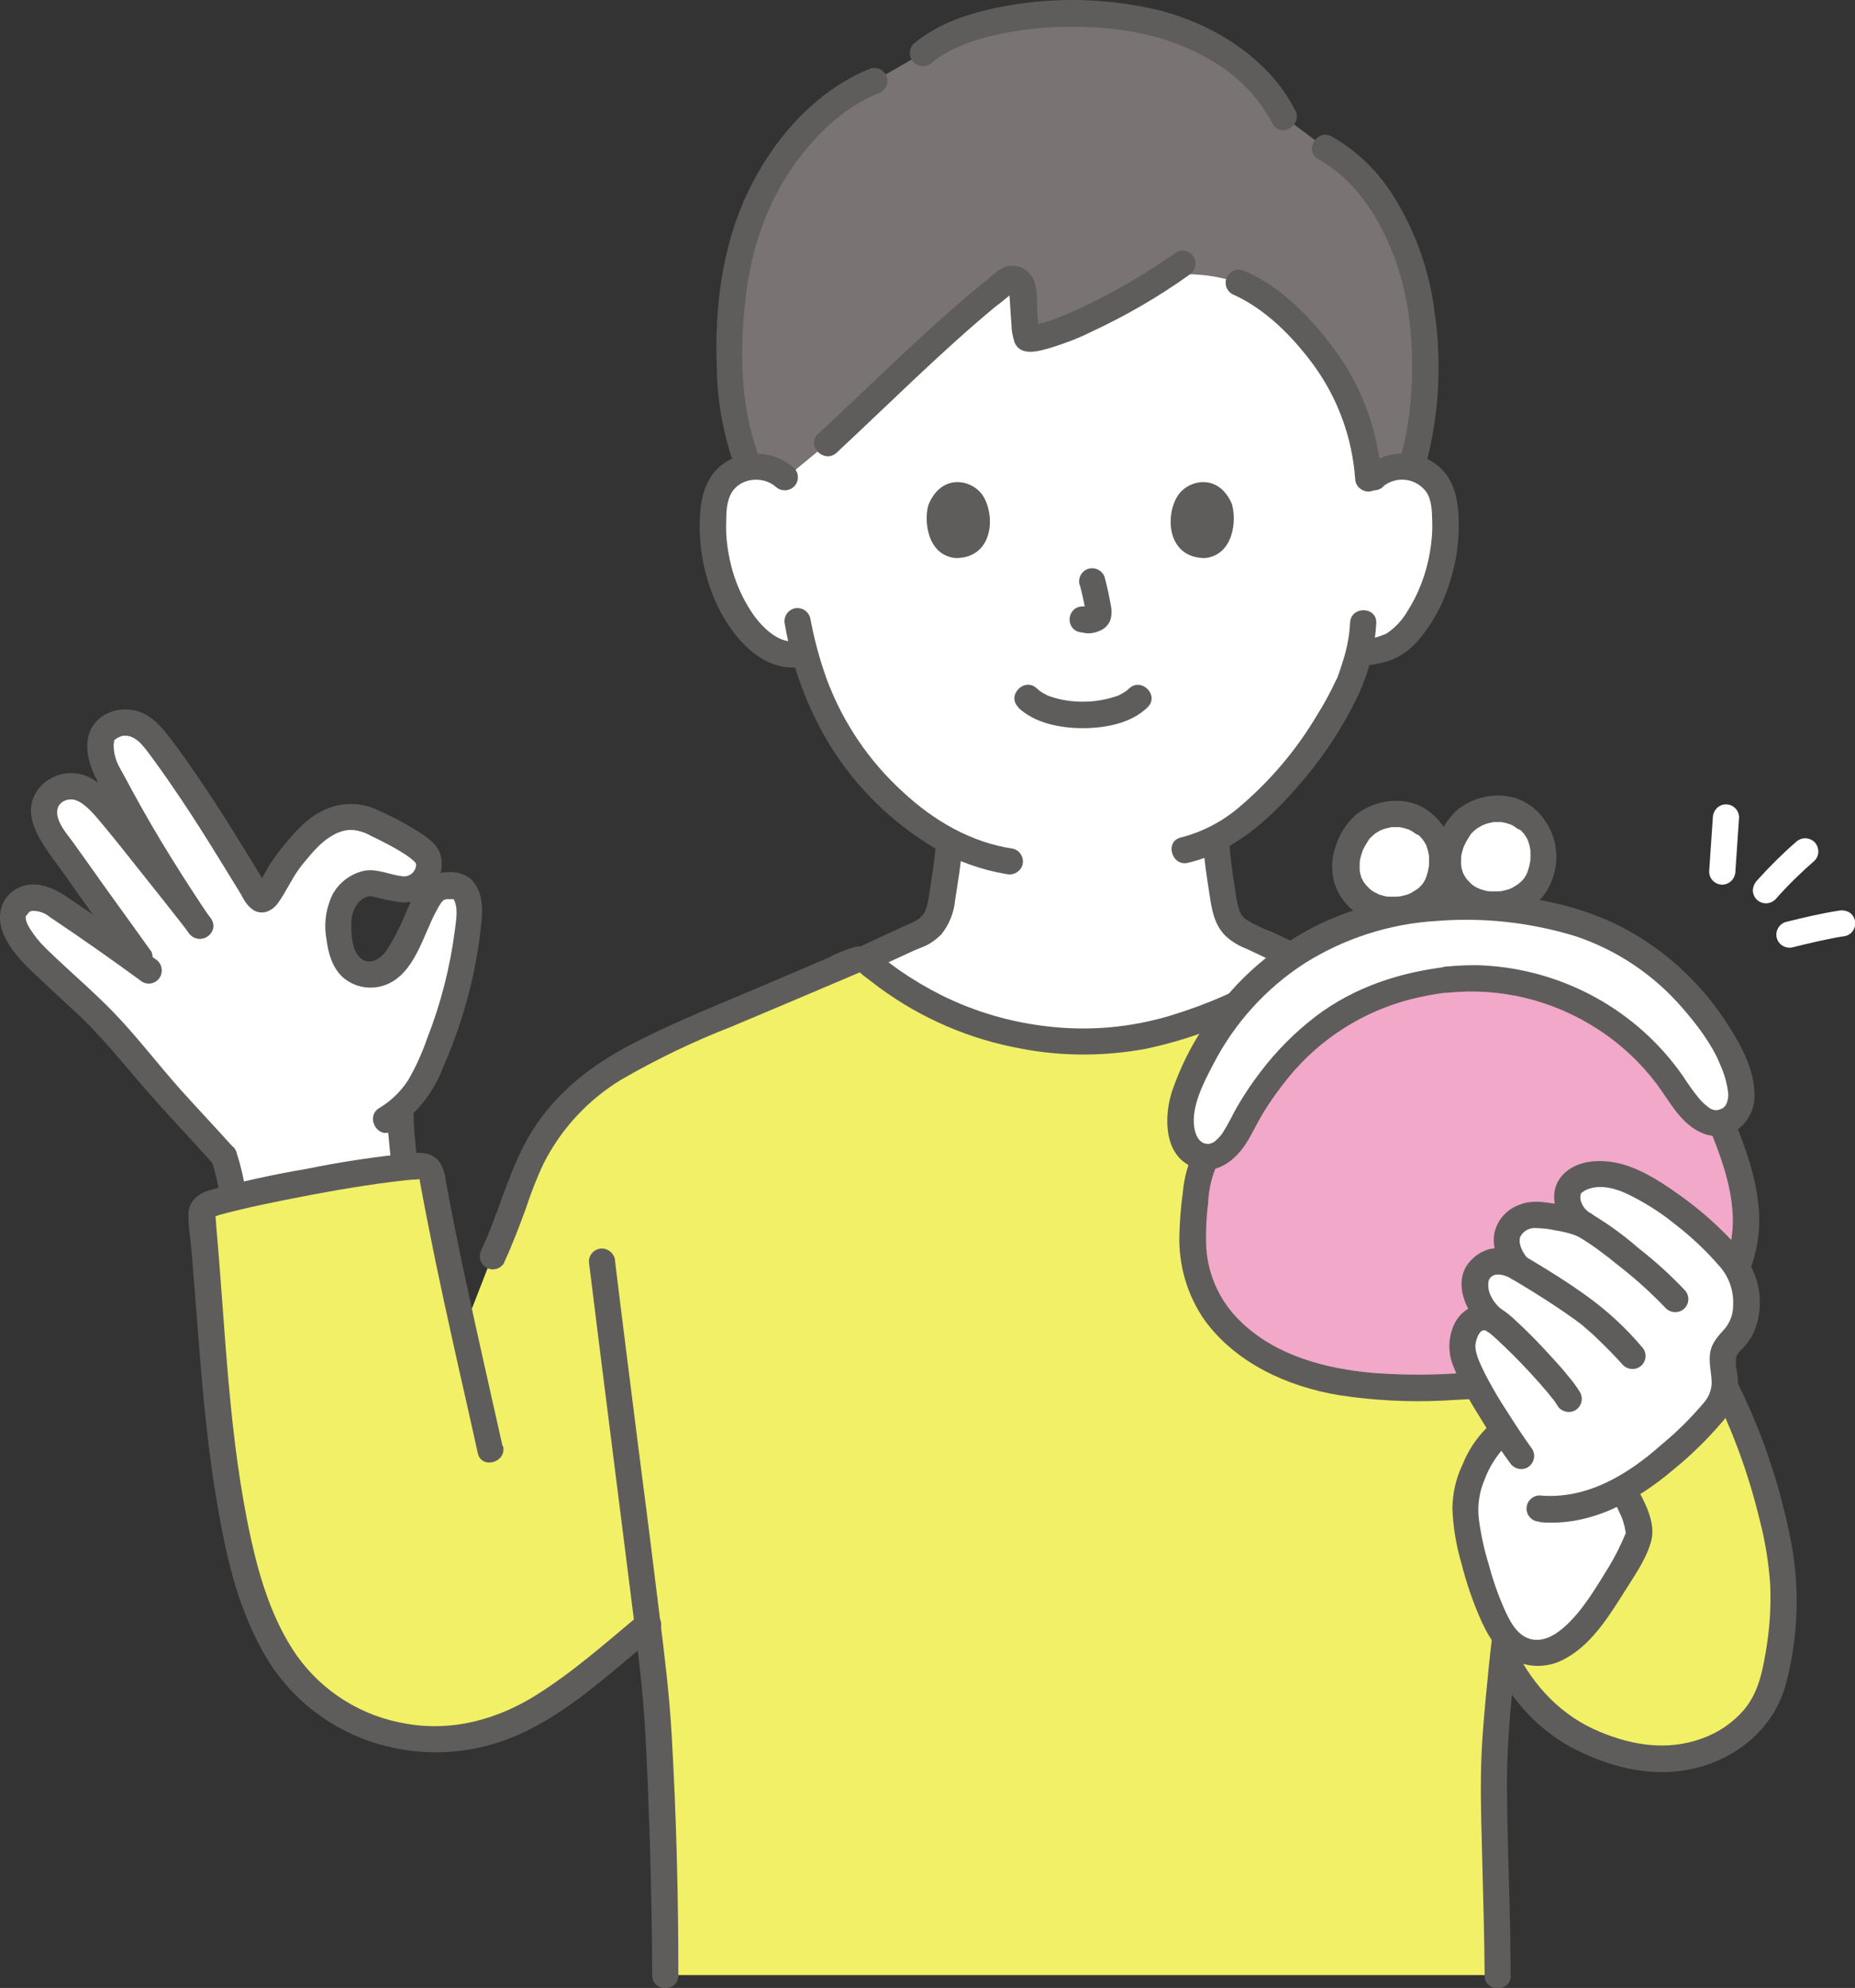 <?xml version="1.0" encoding="UTF-8"?><svg id="_レイヤー_2" xmlns="http://www.w3.org/2000/svg" viewBox="0 0 80.64 86.38"><rect x="0" y="0" width="80.64" height="86.38" fill="#333333" stroke="none"/><defs><style>.cls-1{fill:#f2f066;}.cls-2{fill:#fff;}.cls-3{fill:#f2a8c8;}.cls-4{fill:#797473;}.cls-5{fill:#5e5d5c;}</style></defs><g id="_レイヤー_1-2"><g><path class="cls-2" d="M9.74,50.26c.18,.58,.32,1.18,.42,1.78,2.45-.57,4.92-1.02,7.42-1.33,0-.03,0-.04,0-.04-.03-.64-.16-1.59-.16-2.2l-.03-.3c.73-.62,1.1-1.33,1.48-2.3,.51-1.22,.91-2.49,1.19-3.79,.19-.86,.3-1.73,.34-2.61,.01-.35-.14-.68-.4-.91-.32-.1-.66-.1-.97,.02-.35,.18-.66,.86-.98,1.56-.3,.67-.54,1.24-1.02,1.8-.45,.49-1.21,.54-1.73,.13-.33-.28-.5-.84-.55-1.27-.07-.59-.1-1.04,.15-1.57s.85-.9,1.29-.84c.34,.05,1.08,.28,1.43,.27,.61-.05,1.06-.58,1.02-1.19,0-.05-.01-.11-.02-.16-.1-.39-1.23-.99-1.73-1.24-.56-.27-1.11-.62-1.73-.57-.74,.06-1.46,.54-1.94,1.11-.42,.45-.79,.94-1.1,1.46-.15,.25-.28,.5-.43,.75-.04,.08-.1,.15-.16,.21-.07,.06-.18,.06-.26,0-.08-.1-.16-.21-.23-.33-.83-1.36-1.56-2.59-2.6-4.15-.31-.47-1.48-2.18-1.87-2.59-.32-.39-.81-.6-1.31-.56-.22,.06-.43,.16-.62,.29-.14,.13-.23,.3-.25,.49-.04,.53,.09,1.06,.36,1.52,.09,.14,1.25,2.35,1.62,2.94,.07,.11,1.6,2.52,2.33,3.6-1.11-1.42-3.27-4.14-3.8-4.77-.73-.86-1.21-1.26-1.73-1.29-.62-.07-1.17,.38-1.24,.99,0,.07,0,.14,0,.21,.06,.72,.75,1.46,1.16,2.05,1.34,1.94,2.01,2.8,3.39,4.75-1.39-1.02-2.62-1.88-4.21-2.94-.33-.22-1.02-.32-1.32-.07-.2,.15-.34,.37-.38,.61,0,.47,.23,.84,.54,1.28s.84,.86,1.32,1.34c1.06,1.04,1.85,1.58,2.97,2.96,1.67,2.04,3.61,4.07,4.35,4.89"/><path class="cls-2" d="M56.88,41.86c-1.05-.5-2.39-1.13-2.44-1.15-1.22-.44-1.17-1.23-1.33-2.11-.13-.72-.21-1.45-.25-2.18,3.02-1.56,5.41-5.68,5.84-6.85,.08-.23,.24-.69,.37-1.22h.07c.56-.06,1.22-.16,1.64-.5,.53-.45,.96-1.01,1.25-1.65,.63-1.25,.89-2.65,.78-4.05-.02-.36-.11-.71-.27-1.02-.28-.47-.76-.79-1.3-.86-.04,0-.08-.01-.12-.01-.61-.09-1.23,.12-1.65,.57-.1-1.64-.61-3.24-1.47-4.64-.65-1.09-2.39-3.16-4.15-3.92-.45-.16-.92-.27-1.39-.33-.55-.06-1.1-.09-1.66-.08-1.99,1.32-4.84,2.8-6.11,2.83-.13,0-.19-1.31-.23-2.14-.02-.35-.38-.62-.65-.41-2.37,1.81-5.6,5.01-7.84,7.09l-1.77,1.46c-.42-.36-.97-.52-1.51-.44-.04,0-.08,0-.12,.01-.54,.08-1.02,.39-1.3,.86-.16,.32-.25,.67-.27,1.02-.12,1.39,.15,2.79,.78,4.05,.29,.63,.72,1.19,1.25,1.65,.42,.34,1.02,.72,1.79,.53l.14-.04c.47,1.84,1.33,3.56,2.53,5.03,1.03,1.28,2.31,2.35,3.75,3.15-.04,.69-.12,1.38-.25,2.06-.15,.88-.1,1.67-1.33,2.11-.04,.01-1.1,.51-2.14,.99,0,0,.18,7.83,9.57,7.83s9.76-7.67,9.76-7.67Z"/><path class="cls-4" d="M61.71,13.07c-.12-.73-.31-1.44-.57-2.13-.63-1.6-1.59-3.45-3.54-4.52l-1.79-1.35c-.8-1.63-2.5-2.96-4.68-3.81-2.9-1.13-8.75-.87-11,1.04l-2.12,1.22c-2.68,1.01-4.94,4.11-5.72,7.03-.8,2.98-.81,7.3,.29,9.75,.04,0,.08-.02,.12-.02,.55-.08,1.1,.08,1.51,.44l1.77-1.46c2.24-2.08,5.47-5.29,7.84-7.09,.26-.2,.63,.06,.65,.41,.04,.83,.11,2.14,.23,2.14,1.27-.04,4.12-1.51,6.11-2.83,.55,0,1.11,.02,1.66,.08,.47,.06,.94,.17,1.39,.33,1.76,.75,3.5,2.82,4.15,3.92,.86,1.4,1.36,3,1.47,4.64,.42-.45,1.03-.67,1.64-.58,.08,.01,.15,.03,.22,.05,.71-2.28,.75-5.02,.36-7.25Z"/><path class="cls-1" d="M65.1,85.83c0-2.69-.16-6.09-.16-8.46,.04-1.83,.18-3.66,.41-5.47,.03,.05,.04,.07,.04,.07,1.32,2.63,3.14,3.68,5.36,4.28s4.86-.25,5.97-2.26c.41-.75,.53-1.61,.66-2.45,.38-2.36,.05-4.22-.48-6.2-.47-1.77-1.12-3.48-1.93-5.12,0,0-1.74-4.06-4.23-8.49-2.82-5.01-6.52-7.26-6.52-7.26-1.93-.79-4.62-2.06-6.53-2.87-.17-.07-.37-.05-.52,.05-2.08,1.51-6.12,3.63-9.89,3.62-3.52,.03-6.92-1.21-9.6-3.49-.15-.11-.35-.13-.52-.06-1.91,.82-4.58,1.95-6.51,2.74-1.83,.85-3.6,1.58-5.03,2.7-1.21,.98-2.16,2.24-2.77,3.67-.31,.79-.86,2.48-1.44,3.73l-1.28,3.29c-.5-2.28-.97-4.47-1.4-6.81-.04-.24-.25-.4-.49-.39-1.94,.09-7.57,1.16-9.17,1.66-.21,.07-.35,.27-.33,.5,.43,4.45,.57,9.45,1.53,13.99,.68,3.24,1.89,6.38,4.85,7.86,2.24,1.16,4.89,1.23,7.19,.17,1.95-.88,4.34-3,5.82-4.24,.09,.75,.18,1.48,.27,2.18,.34,2.78,.5,10.36,.5,13.05h36.18Z"/><path class="cls-5" d="M21.92,54.85c.35-.76,.65-1.55,.94-2.34,.22-.67,.47-1.32,.77-1.95,.76-1.51,1.93-2.77,3.38-3.65,1.54-.89,3.14-1.66,4.79-2.3,1.6-.67,3.2-1.35,4.8-2.03l.54-.23c.08-.03,.16-.07,.24-.1,.03-.01-.03-.03,0,0,.11,.11,.24,.21,.37,.3,.16,.12,.31,.24,.47,.36,1.84,1.35,3.96,2.26,6.2,2.66,1.78,.34,3.62,.33,5.4,0,1.69-.36,3.33-.95,4.86-1.75,.68-.34,1.34-.72,1.98-1.13,.26-.17,.53-.34,.78-.53,.05-.04,.04-.04,.04-.04,.07,.02,.14,.05,.21,.09,.19,.08,.38,.17,.57,.25,1.57,.69,3.13,1.42,4.71,2.09,.37,.16,.74,.32,1.11,.47,.3,.08,.62-.1,.7-.4,.08-.3-.1-.61-.4-.7-1.58-.65-3.13-1.37-4.68-2.06-.38-.17-.77-.34-1.16-.51-.4-.17-.81-.43-1.26-.34-.36,.07-.65,.34-.95,.54s-.6,.39-.91,.57c-1.43,.86-2.95,1.53-4.54,2.01-1.73,.52-3.54,.68-5.33,.47-1.6-.18-3.15-.63-4.59-1.34-.64-.32-1.25-.68-1.83-1.08-.26-.18-.51-.37-.76-.56-.36-.29-.69-.56-1.18-.48-.41,.11-.8,.27-1.17,.47-.4,.17-.79,.34-1.19,.51-.8,.34-1.6,.68-2.4,1.02-1.69,.71-3.38,1.4-5.01,2.25-1.62,.85-3.05,1.93-4.09,3.45-.91,1.33-1.35,2.84-1.92,4.33-.15,.38-.3,.76-.48,1.13-.15,.27-.06,.62,.21,.78,.27,.16,.62,.06,.78-.21Z"/><path class="cls-5" d="M51.14,10.96c-1.11,.78-2.28,1.49-3.5,2.1-.54,.28-1.09,.53-1.66,.75-.25,.1-.51,.18-.77,.25-.11,.03-.22,.05-.33,.07s.04-.01-.02,0c-.07,.02-.21-.02-.02,.03l.25,.15c.07,.06,.11,.25,.09,.11,0-.02-.03-.2-.02-.11-.03-.21-.04-.42-.06-.62-.03-.44,.01-.95-.11-1.37-.14-.55-.69-.88-1.24-.74,0,0-.02,0-.03,0-.23,.11-.45,.25-.63,.43-.17,.14-.35,.28-.52,.42-1.59,1.31-3.1,2.74-4.6,4.16-.8,.76-1.6,1.52-2.41,2.27-.54,.5,.27,1.31,.81,.81,2.28-2.12,4.48-4.33,6.87-6.32,.27-.2,.53-.41,.78-.63,.1-.1,.02-.01-.08-.06,.05,.02-.12-.03-.06-.04-.01,0,0-.04,0,.04,0,.04,0,.08,0,.12,0,.1,.01,.19,.02,.28,.02,.35,.04,.7,.07,1.05,0,.27,.06,.53,.14,.78,.27,.61,1.04,.37,1.54,.23,.62-.19,1.23-.42,1.81-.71,1.48-.69,2.9-1.51,4.23-2.46,.27-.16,.36-.51,.21-.78-.16-.27-.51-.36-.78-.2Z"/><path class="cls-5" d="M53.57,12.78c1.43,.63,2.63,1.85,3.54,3.09,1.05,1.44,1.67,3.15,1.8,4.92,0,.31,.26,.56,.57,.57,.31,0,.57-.26,.57-.57-.12-1.98-.8-3.89-1.96-5.5-1.02-1.4-2.34-2.8-3.95-3.5-.27-.15-.62-.06-.78,.21-.16,.27-.07,.62,.21,.78h0Z"/><path class="cls-5" d="M56.3,4.79c-1.16-2.31-3.69-3.84-6.15-4.4-2.38-.53-4.84-.52-7.21,.03-1.15,.27-2.3,.71-3.22,1.48-.22,.22-.22,.58,0,.81,.23,.22,.58,.22,.81,0,.63-.53,1.55-.89,2.41-1.11,1.07-.27,2.17-.41,3.27-.43,2.23-.05,4.46,.28,6.4,1.43,1.15,.64,2.09,1.61,2.71,2.77,.33,.66,1.32,.08,.99-.58h0Z"/><path class="cls-5" d="M37.86,2.97c-2.42,.96-4.27,3.1-5.37,5.42-1.11,2.34-1.43,5.03-1.33,7.59,.02,1.39,.26,2.77,.71,4.09,.09,.3,.4,.47,.7,.4,.3-.09,.48-.4,.4-.7-.82-2.2-.82-4.73-.53-7.03,.29-2.34,1.15-4.57,2.7-6.37,.82-.96,1.83-1.83,3.02-2.3,.3-.09,.47-.4,.4-.7-.09-.3-.4-.48-.7-.4h0Z"/><path class="cls-5" d="M57.31,6.92c1.58,.88,2.56,2.4,3.22,4.04,.7,1.73,.9,3.65,.85,5.51-.03,1.17-.2,2.32-.5,3.45-.2,.71,.91,1.01,1.1,.3,.58-2.18,.71-4.46,.38-6.69-.23-1.85-.88-3.62-1.9-5.19-.65-.99-1.53-1.82-2.57-2.41-.64-.36-1.22,.63-.58,.99h0Z"/><path class="cls-5" d="M9.19,50.41c.18,.55,.31,1.12,.4,1.7,.04,.14,.13,.27,.26,.34,.27,.16,.62,.07,.78-.21,.07-.14,.09-.29,.06-.44-.09-.57-.22-1.14-.4-1.7-.04-.14-.14-.26-.26-.34-.27-.16-.62-.07-.78,.2-.08,.13-.1,.29-.06,.44h0Z"/><path class="cls-5" d="M60.12,21.14c.56-.46,1.38-.38,1.84,.18,.01,.01,.02,.03,.04,.05,.24,.35,.25,.83,.26,1.24,.02,.46-.02,.93-.1,1.39-.16,.94-.5,1.83-1.02,2.63-.22,.36-.52,.67-.87,.9-.36,.16-.74,.26-1.13,.27-.31,0-.56,.26-.57,.57,0,.31,.26,.57,.57,.57,.45-.03,.9-.11,1.33-.26,.43-.17,.81-.44,1.12-.78,.64-.73,1.12-1.59,1.41-2.52,.32-.95,.45-1.94,.41-2.94-.05-.96-.3-1.88-1.18-2.4-.93-.54-2.1-.42-2.9,.29-.22,.22-.22,.58,0,.81,.23,.22,.58,.22,.81,0h0Z"/><path class="cls-5" d="M58.69,27.07c-.03,.55-.13,1.09-.3,1.62-.06,.2-.13,.41-.2,.61-.02,.05-.04,.11-.06,.16,0,.02-.02,.05-.03,.07-.04,.12,.03-.07,0-.02-.25,.54-.53,1.07-.85,1.57-.9,1.52-2.05,2.87-3.4,4.01-.73,.62-1.59,1.06-2.51,1.3-.72,.16-.41,1.27,.3,1.1,1.92-.44,3.51-1.85,4.76-3.3,1.07-1.21,1.97-2.56,2.66-4.02,.45-.97,.71-2.02,.77-3.1,.02-.74-1.12-.74-1.14,0h0Z"/><path class="cls-5" d="M34.51,20.33c-.73-.64-1.77-.8-2.66-.41-.96,.42-1.33,1.32-1.41,2.31-.16,1.95,.44,4.16,1.77,5.63,.71,.79,1.69,1.33,2.78,1.09,.72-.16,.41-1.26-.3-1.1-.76,.17-1.47-.51-1.89-1.07-.57-.8-.95-1.72-1.12-2.69-.09-.47-.13-.96-.11-1.44,0-.41,.02-.89,.24-1.25,.38-.64,1.35-.73,1.9-.26,.23,.22,.58,.22,.81,0,.22-.22,.22-.58,0-.81h0Z"/><path class="cls-5" d="M34.12,27.13c.32,1.88,1,3.69,2,5.32,1.14,1.82,2.71,3.34,4.56,4.43,.95,.55,1.99,.92,3.07,1.1,.3,.07,.61-.1,.7-.4,.08-.3-.1-.62-.4-.7-1.83-.27-3.44-1.21-4.78-2.45-1.48-1.34-2.62-3.02-3.32-4.89-.32-.88-.56-1.78-.73-2.7-.09-.3-.4-.48-.7-.4-.3,.09-.48,.4-.4,.7h0Z"/><path class="cls-5" d="M40.68,36.72c-.05,.69-.17,1.36-.27,2.04-.03,.22-.07,.45-.13,.66-.01,.05-.03,.1-.05,.15,.03-.09-.01,.02-.03,.05-.02,.05-.05,.09-.08,.13-.06,.1,.05-.04-.05,.05-.06,.07-.13,.13-.21,.18-.11,.06-.22,.12-.34,.17-.14,.06-.29,.12-.43,.19-.62,.28-1.23,.57-1.84,.86l.29-.08h0c-.74,0-.74,1.14,0,1.14,.23-.04,.44-.12,.64-.24l.58-.27c.29-.13,.58-.27,.87-.4,.09-.04,.18-.08,.27-.12,.03-.01,.13-.06,0,0-.18,.08,.23-.09,.23-.09,.3-.12,.56-.31,.79-.54,.34-.42,.55-.94,.6-1.48,.12-.8,.26-1.59,.32-2.4,0-.32-.26-.57-.57-.57s-.57,.26-.57,.57h0Z"/><path class="cls-5" d="M52.29,36.49c.05,.88,.19,1.75,.33,2.63,.09,.57,.23,1.13,.66,1.55,.28,.26,.61,.45,.97,.58,.15,.06-.17-.08-.05-.02,.03,.01,.05,.02,.08,.04,.1,.05,.2,.09,.3,.14,.67,.32,1.35,.64,2.02,.96,.27,.15,.62,.06,.78-.21,.16-.27,.07-.62-.21-.78-.63-.3-1.25-.59-1.88-.89-.39-.14-.76-.32-1.11-.53-.07-.05-.14-.12-.19-.19-.03-.05-.06-.09-.08-.14-.04-.08,0,.03-.04-.09-.07-.23-.12-.46-.15-.7-.12-.77-.24-1.54-.28-2.32,0-.31-.26-.56-.57-.57-.31,0-.57,.26-.57,.57h0Z"/><path class="cls-5" d="M65.67,85.83c0-2.76-.15-5.53-.16-8.29,0-2.19,.25-4.38,.52-6.56,.1-.82,.18-1.47,.32-2.3,.07-.3-.1-.61-.4-.7-.3-.08-.62,.1-.7,.4-.3,1.81-.5,3.65-.67,5.48-.1,1.08-.19,2.17-.2,3.26-.02,1.28,.03,2.57,.06,3.86,.04,1.62,.09,3.24,.1,4.86,0,.74,1.14,.74,1.14,0h0Z"/><path class="cls-5" d="M25.6,54.82c.59,4.8,1.21,9.59,1.81,14.39,.23,1.85,.49,3.71,.61,5.57,.12,1.87,.18,3.73,.24,5.6,.05,1.81,.09,3.63,.09,5.45,0,.74,1.14,.74,1.14,0,0-3.47-.09-6.96-.29-10.43-.1-1.78-.32-3.54-.54-5.31-.3-2.45-.61-4.9-.93-7.36-.33-2.64-.67-5.27-.99-7.91,0-.31-.26-.56-.57-.57-.32,0-.57,.26-.57,.57h0Z"/><path class="cls-5" d="M21.84,62.81c-.53-2.39-1.08-4.77-1.59-7.16-.25-1.16-.49-2.33-.71-3.49-.05-.28-.11-.56-.16-.84-.02-.29-.12-.58-.27-.83-.3-.39-.73-.42-1.18-.39-1.55,.15-3.09,.38-4.61,.69-1.42,.24-2.83,.55-4.22,.93-.5,.15-.91,.49-.91,1.06s.1,1.15,.15,1.72c.1,1.23,.19,2.46,.29,3.68,.19,2.47,.42,4.95,.85,7.39,.35,2.03,.83,4.09,1.8,5.92,.92,1.82,2.47,3.24,4.36,4.01,2.19,.88,4.65,.85,6.82-.09,1.9-.82,3.54-2.24,5.11-3.56,.34-.28,.67-.57,1.01-.85,.22-.22,.22-.58,0-.81-.23-.22-.58-.22-.81,0-1.45,1.21-2.87,2.47-4.47,3.47-1.68,1.05-3.64,1.59-5.62,1.24-1.93-.31-3.66-1.38-4.79-2.98-1.03-1.49-1.58-3.26-1.97-5.01-.99-4.48-1.11-9.08-1.52-13.63,0-.12-.01-.24-.03-.36,.02,.09,0-.1-.02-.11,.03,.02-.08,.07-.08,.06,.1-.02,.2-.05,.3-.09,.26-.07,.53-.14,.79-.2,.69-.17,1.39-.31,2.08-.45,1.49-.3,3.12-.59,4.55-.77,.3-.04,.59-.07,.89-.1,.11,0,.21-.01,.32-.02,.13-.03,.05,.03,.03-.04,.02,.08,.03,.19,.05,.28,.2,1.09,.42,2.18,.64,3.27,.46,2.22,.96,4.43,1.46,6.64,.13,.58,.26,1.17,.39,1.75,.16,.72,1.26,.41,1.1-.3h0Z"/><path class="cls-5" d="M74.49,60.5c.87,1.76,1.54,3.61,2,5.52,.24,.91,.39,1.84,.46,2.77,.05,1.02-.02,2.04-.2,3.05-.15,.89-.35,1.77-.95,2.47-.49,.56-1.11,.98-1.81,1.23-1.49,.54-2.99,.31-4.42-.28-1.68-.69-2.88-1.97-3.69-3.57-.33-.66-1.32-.08-.99,.58,.82,1.62,2.04,2.99,3.68,3.79,1.58,.78,3.35,1.19,5.09,.78,1.83-.43,3.4-1.71,3.94-3.54,.31-1.1,.47-2.23,.5-3.36,.03-1.07-.07-2.15-.29-3.2-.48-2.36-1.26-4.65-2.35-6.8-.33-.66-1.32-.08-.99,.58h0Z"/><path class="cls-2" d="M74.46,35.52l-.16,2.35c0,.32,.26,.57,.57,.57,.31,0,.56-.26,.57-.57l.16-2.35c0-.32-.26-.57-.57-.57-.31,0-.56,.26-.57,.57Z"/><path class="cls-2" d="M77.94,41.16c.76-.19,1.52-.37,2.29-.49,.14-.04,.27-.13,.34-.26,.08-.13,.1-.29,.06-.44-.04-.14-.13-.27-.26-.34-.14-.07-.29-.09-.44-.06-.77,.12-1.53,.3-2.29,.49-.3,.08-.48,.4-.4,.7,.08,.3,.4,.48,.7,.4h0Z"/><path class="cls-2" d="M77.18,39.08c.53-.6,1.1-1.16,1.7-1.68,.22-.22,.22-.58,0-.81-.23-.22-.58-.22-.81,0-.6,.52-1.17,1.09-1.7,1.68-.1,.11-.16,.25-.17,.41,0,.32,.25,.57,.57,.57,.15,0,.3-.06,.41-.17h0Z"/><path class="cls-5" d="M10.14,49.85c-.75-.83-1.52-1.65-2.27-2.48-1.01-1.13-1.93-2.35-2.98-3.43-.89-.91-1.87-1.74-2.79-2.63-.23-.22-.45-.45-.63-.71-.14-.2-.41-.56-.34-.82-.01,.06,.11-.13,.15-.16,.06-.03,.13-.05,.19-.04,.26,.01,.5,.1,.7,.27,1.36,.91,2.7,1.85,4.01,2.81,.27,.16,.62,.07,.78-.21,.15-.27,.06-.62-.21-.78-1.28-.95-2.59-1.86-3.92-2.75-.59-.39-1.33-.67-2.02-.35-.77,.36-.98,1.23-.68,1.96,.31,.76,.89,1.34,1.47,1.88,.53,.49,1.05,.99,1.59,1.48,1.17,1.06,2.13,2.29,3.16,3.47,.97,1.11,1.99,2.18,2.98,3.28,.49,.55,1.3-.26,.81-.81h0Z"/><path class="cls-5" d="M6.55,41.31c-.73-1.03-1.48-2.05-2.22-3.09-.4-.56-.79-1.12-1.19-1.67-.27-.36-.82-.99-.61-1.49,.06-.13,.18-.23,.31-.28,.1-.04,.21-.05,.32-.04,.05,0,.11,.02,.16,.04,.43,.16,.86,.71,1.17,1.08,.52,.62,1.02,1.26,1.53,1.9,.76,.95,1.52,1.91,2.27,2.87,.22,.22,.58,.22,.81,0,.22-.23,.22-.58,0-.81-.73-.94-1.47-1.88-2.22-2.81-.6-.76-1.19-1.53-1.83-2.25-.4-.45-.87-.92-1.46-1.1-.64-.18-1.32,0-1.79,.47-1.18,1.25,.23,2.77,.96,3.81,.92,1.32,1.88,2.62,2.81,3.94,.16,.27,.51,.36,.78,.21,.27-.16,.36-.51,.21-.78h0Z"/><path class="cls-5" d="M9.18,39.95c-1.22-1.81-2.38-3.65-3.42-5.57-.19-.35-.37-.69-.56-1.03-.17-.3-.26-.64-.26-.98,0-.03,.03-.22,.03-.21,.1-.09,.23-.15,.36-.19,.05,0,.11,0,.16,0,.07,0,.14,.02,.2,.04,.13,.05,.25,.13,.35,.22,.09,.08,.17,.17,.24,.26,.09,.11,.13,.16,.18,.23,.38,.51,.75,1.03,1.11,1.56,1.05,1.53,2.01,3.12,2.98,4.7,.38,.63,1.37,.05,.99-.58-.94-1.54-1.87-3.08-2.89-4.57-.39-.57-.78-1.14-1.2-1.69-.44-.58-.93-1.16-1.69-1.29-.94-.15-1.87,.39-1.96,1.39-.06,.68,.23,1.33,.54,1.91,.52,.94,.99,1.92,1.56,2.83,.74,1.19,1.51,2.37,2.29,3.54,.41,.61,1.4,.04,.99-.58h0Z"/><path class="cls-5" d="M16.84,48.47c0,.73,.13,1.46,.16,2.2,0,.32,.26,.57,.57,.57s.57-.26,.57-.57c-.03-.73-.16-1.46-.16-2.2,0-.32-.26-.57-.57-.57-.32,0-.57,.26-.57,.57h0Z"/><path class="cls-5" d="M17.04,49.11c1.01-.64,1.78-1.58,2.21-2.7,.6-1.36,1.06-2.79,1.36-4.24,.14-.7,.25-1.4,.32-2.11,.06-.63,.05-1.33-.42-1.82-.39-.4-1.09-.42-1.59-.24-.64,.23-.96,.96-1.22,1.53-.25,.63-.55,1.23-.91,1.79-.25,.34-.73,.66-1.13,.3-.36-.32-.39-1.02-.39-1.46,0-.48,.19-1.01,.67-1.19,.04,0,.09-.02,.13-.03-.05,0,.14,.01,.02,0,.11,.02,.23,.04,.34,.07,.31,.08,.62,.14,.94,.19,.54,.07,1.09-.14,1.43-.56,.36-.42,.49-.99,.34-1.53-.15-.47-.66-.79-1.06-1.04-.53-.33-1.09-.62-1.66-.87-.77-.37-1.66-.35-2.42,.04-.68,.34-1.17,.9-1.64,1.47-.23,.27-.45,.57-.64,.87-.11,.18-.22,.37-.32,.56-.03,.06-.07,.12-.1,.19s-.07,.13-.11,.19c-.08,.11-.06,.11,.06,0h.3c.16,.17,.21,.22,.15,.13-.02-.03-.04-.06-.06-.08-.04-.05-.07-.1-.1-.16-.38-.63-1.37-.05-.99,.58,.11,.23,.28,.43,.49,.57,.41,.22,.82,0,1.06-.34,.38-.54,.63-1.15,1.05-1.66,.39-.47,.77-.96,1.31-1.26,.23-.14,.48-.22,.75-.24,.32,0,.64,.1,.92,.26,.47,.23,.94,.46,1.38,.74,.18,.11,.35,.23,.51,.38,.02,.03,.05,.06,.08,.08l-.03-.04c.03,.06,.03,.05,0-.03,0,0,.01,.14,.02,.1,0,.29-.23,.53-.53,.53-.03,0-.07,0-.1-.01-.51-.06-1.06-.33-1.6-.24-.59,.12-1.11,.5-1.4,1.03-.29,.6-.39,1.28-.27,1.93,.07,.6,.25,1.26,.72,1.68,.51,.44,1.21,.56,1.84,.33,1.29-.48,1.64-2.18,2.24-3.26,.06-.12,.13-.23,.2-.33,.05-.06,.13-.13,.12-.12-.08,.03,.12-.02,.11-.02-.04,0,.09,0,.07,0,.08,0,.15,0,.23,0,0,0,.04,.06,0,0,.22,.4,.1,.94,.05,1.38-.21,1.6-.61,3.17-1.2,4.67-.22,.63-.49,1.24-.83,1.82-.32,.49-.75,.91-1.26,1.21-.62,.39-.05,1.38,.58,.99Z"/><path class="cls-3" d="M52.09,55.55c-.24-.84-.31-1.73-.22-2.6,.07-.82,.14-1.96,.55-2.68,1.02,.09,1.5-1.32,1.94-2.04,2.25-3.69,5.1-5.26,8.53-5.65,3.8-.39,7.52,1.29,9.74,4.4,.45,.63,1.2,2.03,2.19,1.81,.76,1.84,1.43,3.87,.87,5.78-.35,1.09-1,2.05-1.88,2.78-1.31,1.14-2.98,1.83-4.68,2.22-1.78,.41-3.61,.49-5.42,.64-1.86,.17-3.74,.11-5.59-.19-2.38-.42-4.99-1.75-5.91-4.12-.05-.12-.09-.23-.12-.35Z"/><path class="cls-2" d="M62.89,42.58c-3.43,.39-6.29,1.96-8.53,5.65-.47,.77-.98,2.33-2.17,2-.48-.13-.69-.55-.81-1.01s0-1.28,.18-1.73c1.83-4.89,6.05-7.88,11.3-8.07,5.36-.19,9.53,1.41,12.27,6.21,.23,.41,.62,1.52,.58,1.99s-.15,.82-.57,1.05c-1.14,.62-2-1.01-2.5-1.7-2.22-3.11-5.94-4.78-9.74-4.4Z"/><path class="cls-2" d="M61.89,35.71c1.21,.96,.86,2.41,.46,2.97-.66,.94-2.19,1.1-3.01,.49-1.14-.87-.89-2.18-.24-3.08,.55-.77,1.94-1.05,2.79-.38Z"/><path class="cls-2" d="M66.29,35.48c1.21,.96,.86,2.41,.46,2.97-.66,.94-2.19,1.1-3.01,.49-1.14-.87-.89-2.18-.24-3.08,.55-.77,1.94-1.05,2.79-.38Z"/><path class="cls-5" d="M62.89,42.01c-2.05,.24-4.03,.89-5.69,2.15-.9,.69-1.71,1.5-2.4,2.41-.36,.47-.69,.96-.99,1.47-.21,.36-.38,.74-.6,1.09-.09,.16-.21,.3-.35,.42-.04,.05-.1,.08-.16,.11-.02,0-.15,.05-.11,.04-.4,.05-.61-.3-.67-.7-.15-.91,.41-1.97,.83-2.77,.92-1.78,2.28-3.28,3.96-4.37,1.72-1.08,3.69-1.72,5.71-1.84,2.05-.17,4.11,.06,6.07,.66,1.8,.6,3.41,1.68,4.65,3.12,.62,.71,1.29,1.59,1.63,2.44,.19,.41,.31,.84,.36,1.28,.01,.18-.03,.36-.12,.52-.05,.06-.11,.11-.17,.14-.04,.02-.2,.06-.17,.06-.14,.01-.28-.03-.39-.12-.15-.11-.29-.24-.42-.39-.25-.31-.48-.63-.69-.96-1.99-2.86-5.19-4.63-8.67-4.82-.54-.03-1.08,0-1.62,.05-.31,0-.56,.26-.57,.57,0,.32,.26,.57,.57,.57,2.31-.25,4.63,.31,6.58,1.58,.99,.64,1.85,1.44,2.56,2.38,.58,.78,1.06,1.77,2.02,2.15,.51,.2,1.08,.12,1.52-.19,.48-.37,.75-.95,.71-1.55-.02-1.04-.57-2.08-1.13-2.94-1.16-1.85-2.81-3.36-4.76-4.35-1.96-.97-4.15-1.35-6.33-1.39-2.3-.04-4.57,.32-6.66,1.31-1.97,.95-3.66,2.41-4.89,4.23-.66,.94-1.18,1.97-1.55,3.05-.34,1.04-.37,2.66,.77,3.23,1.09,.54,2.02-.22,2.55-1.13,.23-.39,.42-.8,.66-1.19,.33-.54,.71-1.06,1.11-1.55,1.37-1.66,3.23-2.84,5.32-3.37,.49-.12,1-.22,1.5-.28,.31,0,.56-.26,.57-.57,0-.32-.26-.57-.57-.57Z"/><path class="cls-5" d="M61.48,36.12c.09,.07,.18,.15,.26,.24,.04,.04,.08,.09,.12,.13-.07-.08,.03,.05,.05,.08,.02,.04,.05,.08,.07,.12,.01,.03,.03,.05,.04,.08,0,.01,.04,.08,0,.01s.03,.08,.03,.1c.02,.05,.03,.1,.04,.15s.02,.1,.03,.15c.02,.11,0-.1,0,.01,0,.1,.01,.2,0,.3,0,.05,0,.09,0,.14,0,.02,0,.04,0,.06,0,.06,0-.06,0-.06,0,0-.05,.23-.05,.25-.02,.08-.05,.16-.07,.23,0,.02-.01,.03-.02,.05-.02,.06,.03-.06,.03-.06-.02,.01-.04,.09-.05,.11-.03,.05-.06,.11-.09,.16-.03,.05-.07,.09-.01,.02-.04,.04-.08,.09-.12,.13-.03,.03-.06,.06-.1,.09-.02,.02-.04,.04-.07,.06,0,0,.08-.05,.03-.03-.09,.05-.17,.11-.26,.16-.04,.02-.15,.07-.04,.02-.04,.02-.08,.03-.12,.05-.1,.03-.21,.06-.32,.08-.02,0-.15,.02-.07,.01,.08-.01-.07,0-.1,0-.1,0-.2,0-.3,0-.02,0-.18-.01-.09,0s-.07-.01-.09-.02c-.09-.02-.19-.05-.28-.08-.02,0-.04-.02-.06-.02-.07-.02,.09,.05,.03,0-.03-.02-.07-.04-.11-.05-.04-.02-.08-.05-.12-.07,0,0-.06-.04-.01,0,.06,.04-.06-.05-.06-.05-.09-.07-.16-.16-.24-.24-.04-.05,0,.01,.01,.02-.01-.02-.03-.04-.04-.06-.04-.05-.07-.1-.1-.16-.02-.04-.07-.16-.03-.05-.02-.04-.03-.08-.04-.13-.02-.05-.03-.1-.04-.15,0-.02,0-.04-.01-.06-.02-.11,0,.07,0,0,0-.09-.01-.19,0-.28,0-.04,0-.09,0-.13,0,.15,0-.02,.01-.06,.02-.1,.05-.2,.08-.3,.01-.04,.03-.08,.04-.12,0-.01,.03-.08,0-.01-.03,.08,.02-.04,.03-.05,.04-.09,.09-.17,.14-.25,.03-.04,.05-.09,.08-.13,.01-.02,.1-.14,.06-.08-.05,.06,0,0,.02-.02,.02-.02,.04-.04,.06-.06,.04-.04,.09-.07,.12-.11,.04-.04-.02,.02-.03,.02,.03-.02,.06-.04,.09-.06,.04-.03,.09-.05,.13-.08,.05-.03,.11-.05,.16-.08-.11,.05,.03,0,.07-.02,.11-.04,.22-.05,.33-.08,.06-.01-.03,0-.04,0,.04,0,.08,0,.11,0,.06,0,.12,0,.18,0,.05,0,.11,0,.16,.01-.14,0,.03,0,.07,.02,.06,.01,.12,.03,.18,.05,.02,0,.04,.02,.06,.02,.07,.02-.11-.06,.01,0,.11,.05,.22,.12,.31,.19,.27,.16,.62,.07,.78-.2,0,0,0,0,0,0,.15-.27,.06-.62-.21-.78-.93-.71-2.32-.54-3.19,.17-.4,.37-.7,.84-.86,1.36-.18,.51-.2,1.07-.05,1.59,.35,1.11,1.41,1.83,2.57,1.77,.54-.01,1.06-.17,1.52-.46,.42-.28,.74-.68,.92-1.15,.46-1.12,.14-2.41-.79-3.19-.23-.22-.58-.22-.81,0-.22,.22-.22,.58,0,.81Z"/><path class="cls-5" d="M65.89,35.88c.09,.07,.18,.15,.26,.24,.04,.04,.08,.09,.12,.13-.07-.08,.03,.05,.05,.08,.02,.04,.05,.08,.07,.12,.01,.03,.03,.05,.04,.08,0,.01,.04,.08,0,.01s.03,.08,.03,.1c.02,.05,.03,.1,.04,.15,.01,.05,.02,.1,.03,.15,.02,.11,0-.1,0,.01,0,.1,.01,.2,0,.3,0,.05,0,.09,0,.14,0,.02,0,.04,0,.06,0,.06,0-.06,0-.06,0,0-.05,.23-.05,.25-.02,.08-.05,.16-.07,.23,0,.02-.01,.03-.02,.05-.02,.06,.03-.06,.03-.06-.02,.01-.04,.09-.05,.11-.03,.05-.06,.11-.09,.16-.03,.05-.07,.09-.01,.02-.04,.04-.08,.09-.12,.13-.03,.03-.06,.06-.1,.09-.02,.02-.04,.04-.07,.06,0,0,.08-.05,.03-.02-.09,.05-.17,.11-.26,.16-.04,.02-.15,.07-.04,.02-.04,.02-.08,.03-.12,.05-.1,.03-.21,.06-.32,.08-.02,0-.15,.02-.07,.01s-.07,0-.1,0c-.1,0-.2,0-.3,0-.02,0-.18-.01-.09,0s-.07-.01-.09-.02c-.09-.02-.19-.05-.28-.08-.02,0-.04-.02-.06-.02-.07-.02,.09,.05,.03,.01-.03-.02-.07-.04-.11-.05-.04-.02-.08-.05-.12-.07,0,0-.06-.04-.01,0,.06,.04-.06-.05-.06-.05-.09-.07-.16-.16-.24-.24-.04-.05,0,.01,.01,.02-.01-.02-.03-.04-.04-.06-.03-.05-.07-.1-.1-.16-.02-.04-.07-.16-.03-.05-.02-.04-.03-.08-.04-.13-.02-.05-.03-.1-.04-.15,0-.02,0-.04-.01-.06-.03-.11,0,.07,0,0,0-.09-.01-.19,0-.28,0-.04,0-.09,0-.13,0,.15,0-.02,.01-.06,.02-.1,.05-.2,.08-.3,.01-.04,.03-.08,.05-.12,0-.01,.03-.08,0-.01-.03,.08,.02-.04,.03-.05,.04-.09,.09-.17,.14-.25,.03-.04,.05-.09,.08-.13,.01-.02,.1-.14,.06-.08-.05,.06,0,0,.02-.02,.02-.02,.04-.04,.06-.06,.04-.04,.09-.07,.13-.11,.04-.04-.02,.02-.03,.02,.03-.02,.06-.04,.09-.06,.04-.03,.09-.05,.13-.08,.05-.03,.11-.05,.16-.08-.11,.05,.03,0,.07-.02,.11-.04,.22-.05,.33-.08,.06-.01-.03,0-.04,0,.04,0,.08,0,.11,0,.06,0,.12,0,.18,0,.05,0,.11,0,.16,.01-.14,0,.03,0,.07,.02,.06,.01,.12,.03,.18,.05,.02,0,.04,.02,.06,.02,.07,.02-.11-.06,.01,0,.11,.05,.22,.12,.31,.19,.27,.16,.62,.07,.78-.21,.15-.27,.06-.62-.21-.78-.93-.71-2.32-.54-3.19,.17-.4,.37-.7,.83-.86,1.36-.18,.51-.2,1.07-.05,1.59,.36,1.1,1.41,1.83,2.57,1.77,.54-.01,1.06-.17,1.52-.47,.42-.28,.74-.68,.92-1.15,.46-1.12,.14-2.41-.79-3.19-.23-.22-.58-.22-.81,0-.22,.22-.22,.58,0,.81Z"/><path class="cls-5" d="M51.92,50c-.28,.57-.45,1.19-.5,1.82-.09,.61-.13,1.22-.15,1.83-.04,1.33,.34,2.63,1.1,3.72,1.36,1.86,3.6,2.88,5.83,3.25,1.48,.23,2.99,.31,4.49,.24,1.47-.07,2.96-.18,4.43-.36,2.72-.33,5.55-1.12,7.53-3.13,1.09-1.07,1.74-2.52,1.82-4.05,.07-1.61-.48-3.18-1.08-4.65-.09-.3-.4-.47-.7-.4-.3,.09-.48,.4-.4,.7,.49,1.2,.96,2.46,1.03,3.76,.08,1.19-.29,2.37-1.03,3.31-1.51,1.92-3.98,2.79-6.31,3.18-1.35,.23-2.73,.3-4.09,.41-1.39,.13-2.78,.13-4.17,.03-2.07-.18-4.24-.74-5.78-2.23-.88-.84-1.42-1.98-1.5-3.2-.03-.66,0-1.31,.08-1.96,.02-.59,.16-1.16,.4-1.7,.34-.65-.64-1.23-.99-.58h0Z"/><path class="cls-2" d="M65.77,54.94c.07,.03,.15,.07,.22,.12-.5-.58-.66-1.32-.28-1.8,.28-.31,.67-.48,1.09-.47,.53,.04,1.61,.19,2.07,.43-.6-.32-.96-1.17-.57-1.73,.15-.22,.85-.56,1.5-.47,.64,.09,1.25,.32,1.79,.67,1.02,.58,1.96,1.3,2.8,2.12,.78,.78,1.45,1.4,1.53,2.5,.08,.61-.08,1.24-.45,1.73-.18,.17-.34,.36-.47,.57-.25,.48,.03,1.06,0,1.6-.04,.67-.54,1.21-1.02,1.69-.97,.97-1.96,1.93-3.13,2.64-.09,.06-.19,.11-.29,.17,.04,.1,.06,.17,.06,.17,.2,.39,.6,1.12,.62,1.78,0,.17-.28,.84-.66,1.47-.54,.89-1.13,1.74-1.77,2.56-.56,.64-1.35,1.23-2.19,1.12-.76-.1-1.27-.67-1.6-1.36-.68-1.44-.94-2.55-1.26-4.13-.05-.38-.06-.77-.04-1.16,.02-.76,.77-2.25,1.34-2.74l.27-.31c-.41-.64-.8-1.3-1.2-1.98-.28-.57-.61-1.34-.56-1.72,.02-.35,.16-.69,.41-.95,.25-.26,.66-.3,.96-.1-.33-.26-.58-.61-.72-1.01-.12-.4-.16-.92,.15-1.2,.37-.38,.95-.47,1.41-.21Z"/><path class="cls-5" d="M70.13,65.17c.13,.24,.25,.49,.36,.74,.06,.15,.1,.3,.14,.45,.01,.06,.02,.14,.04,.2,0,.04,0,.07,0,.11,.02-.1,.02-.11,0-.04-.21,.5-.45,.99-.73,1.45-.57,.92-1.14,1.91-1.94,2.62-.42,.37-.99,.7-1.56,.49-.56-.21-.83-.81-1.06-1.31-.27-.62-.49-1.25-.66-1.9-.2-.64-.34-1.29-.43-1.96-.07-.58,.01-1.17,.24-1.71,.2-.55,.52-1.06,.93-1.48,.55-.49-.26-1.3-.81-.81-.46,.46-.83,1.01-1.07,1.62-.29,.6-.44,1.26-.44,1.93,.03,.81,.17,1.61,.4,2.39,.2,.79,.46,1.56,.78,2.3,.31,.71,.69,1.43,1.39,1.83,.74,.41,1.64,.39,2.37-.04,1.21-.67,1.99-2.03,2.71-3.16,.39-.61,.82-1.26,1-1.97,.19-.78-.3-1.67-.66-2.33-.34-.65-1.33-.07-.99,.58h0Z"/><path class="cls-5" d="M66.94,66.14c2.18,.2,4.18-.91,5.79-2.27,.78-.63,1.5-1.34,2.15-2.1,.33-.37,.55-.82,.65-1.3,.03-.24,.03-.49,0-.73-.06-.25-.08-.51-.06-.76,.06-.15,.15-.28,.28-.38,.18-.19,.34-.4,.46-.64,.21-.46,.31-.95,.29-1.46-.02-.97-.45-1.76-1.09-2.46-.68-.74-1.43-1.41-2.24-2-.79-.57-1.65-1.16-2.6-1.44-.86-.25-2.03-.25-2.67,.49-.73,.84-.17,2.13,.69,2.62l.58-.99c-.48-.22-1-.35-1.53-.41-.53-.08-1.05-.17-1.56,.03-.57,.19-1,.67-1.12,1.26-.11,.69,.2,1.33,.63,1.86l.69-.9c-.45-.29-.99-.39-1.51-.29-.43,.11-.8,.39-1.04,.77-.52,.92,.09,2.1,.8,2.72l.69-.9c-.67-.47-1.58-.09-1.95,.58-.32,.6-.35,1.32-.08,1.95,.29,.72,.65,1.41,1.07,2.07,.43,.71,.88,1.42,1.37,2.09,.17,.27,.51,.36,.78,.21,.27-.16,.36-.51,.21-.78-.37-.51-.72-1.04-1.06-1.58-.36-.54-.69-1.1-.99-1.68-.18-.37-.45-.89-.43-1.26,0-.18,.18-.84,.51-.61,.53,.37,1.18-.47,.69-.9-.23-.18-.42-.4-.54-.66-.1-.21-.13-.44-.08-.66,.17-.4,.7-.24,.98-.07,.59,.34,1.09-.41,.69-.9-.19-.23-.39-.59-.31-.9,.11-.23,.33-.38,.58-.4,.32,0,.64,.03,.95,.1,.33,.05,.65,.13,.96,.25,.65,.32,1.22-.62,.58-.99-.22-.12-.38-.33-.44-.58-.02-.1-.01-.21,.03-.31-.01,.03-.02,.02,.02-.01-.04,.04,.09-.06,.12-.08,.56-.3,1.23-.14,1.78,.1,.78,.37,1.52,.83,2.19,1.38,.66,.51,1.28,1.09,1.83,1.72,.47,.49,.71,1.15,.66,1.83,0,.34-.13,.67-.34,.94-.3,.34-.59,.62-.66,1.09-.06,.43,.06,.84,.07,1.27,0,.32-.13,.64-.34,.88-.56,.66-1.17,1.27-1.84,1.82-1.46,1.3-3.26,2.4-5.3,2.21-.31,0-.57,.26-.57,.57,0,.31,.26,.57,.57,.57h0Z"/><path class="cls-5" d="M64.64,57.85s.06,.04,.09,.06c.02,.01,.1,.07,0,0s0,0,.01,0c.1,.08,.2,.17,.3,.26,.25,.23,.5,.47,.74,.71,.52,.52,1.02,1.06,1.5,1.63,.05,.07,.11,.13,.16,.2,.01,.02,.1,.13,.04,.04s.01,.02,.03,.04c.07,.09,.13,.18,.19,.28,.16,.27,.51,.36,.78,.21,.27-.16,.36-.51,.21-.78-.14-.23-.3-.45-.48-.66-.22-.28-.46-.55-.7-.81-.51-.56-1.03-1.11-1.59-1.62-.21-.21-.45-.4-.7-.56-.27-.16-.62-.07-.78,.21-.16,.27-.07,.62,.21,.78h0Z"/><path class="cls-5" d="M65.75,55.59c.95,.56,1.88,1.15,2.77,1.79,.14,.1,.27,.2,.4,.32,.19,.16,.37,.32,.54,.49,.38,.36,.75,.74,1.1,1.13,.23,.22,.59,.22,.81,0,.22-.22,.22-.58,0-.8-.66-.78-1.41-1.48-2.23-2.09-.9-.66-1.85-1.25-2.81-1.82-.64-.38-1.21,.61-.58,.99h0Z"/><path class="cls-5" d="M68.57,53.71c.3,.17,.58,.36,.86,.56,.17,.13,.35,.26,.52,.39-.09-.07,.06,.04,.07,.06,.05,.04,.1,.08,.15,.12,.09,.07,.19,.15,.28,.22,.7,.55,1.36,1.15,1.97,1.79,.23,.22,.59,.22,.81,0,.22-.22,.22-.58,0-.8-.62-.66-1.3-1.27-2.02-1.83-.64-.56-1.33-1.06-2.06-1.49-.27-.16-.62-.07-.78,.21-.16,.27-.07,.62,.21,.78h0Z"/><path class="cls-5" d="M44.25,30.73c.72,.7,1.86,.91,2.82,.91s2.1-.2,2.82-.91c.53-.52-.28-1.32-.81-.81-.02,.02-.14,.12-.07,.07,.07-.05-.09,.06-.12,.08-.06,.04-.13,.07-.19,.11-.04,.02-.09,.04-.13,.06,.08-.03,0,0-.04,.01-.47,.16-.96,.24-1.45,.24-.49,0-.97-.07-1.43-.23,0,0-.17-.07-.06-.02-.04-.02-.08-.03-.11-.05-.07-.04-.14-.08-.21-.12-.05-.03-.1-.07-.15-.11,.15,.1,0,0-.04-.04-.53-.52-1.34,.29-.81,.81h0Z"/><path class="cls-5" d="M46.94,25.41c.11,.41,.2,.83,.27,1.25l-.02-.15c0,.06,0,.11,0,.17l.02-.15s-.01,.05-.02,.08l.06-.14s-.02,.03-.03,.05l.09-.12s-.03,.03-.04,.04l.12-.09s-.06,.04-.1,.05l.14-.06c-.05,.02-.11,.04-.17,.05l.15-.02c-.05,0-.1,0-.16,0l.15,.02c-.06,0-.12-.02-.18-.03-.15-.03-.31-.01-.44,.06-.27,.16-.36,.51-.21,.78,0,0,0,0,0,0,.07,.13,.2,.23,.34,.26,.13,.02,.25,.05,.38,.06,.19,0,.38-.04,.56-.13,.22-.1,.38-.29,.44-.52,.04-.19,.04-.38,0-.57-.07-.4-.16-.8-.26-1.19-.08-.3-.4-.48-.7-.4s-.48,.4-.4,.7h0Z"/><path class="cls-5" d="M40.36,21.94c-.2,.66-.07,2.18,1.18,2.31,1.65,0,1.74-1.85,1.19-2.71-.46-.71-1.8-1-2.37,.4Z"/><path class="cls-5" d="M53.56,21.94c.2,.66,.07,2.18-1.18,2.31-1.65-.01-1.74-1.85-1.18-2.71,.46-.71,1.8-1,2.37,.4Z"/></g></g></svg>